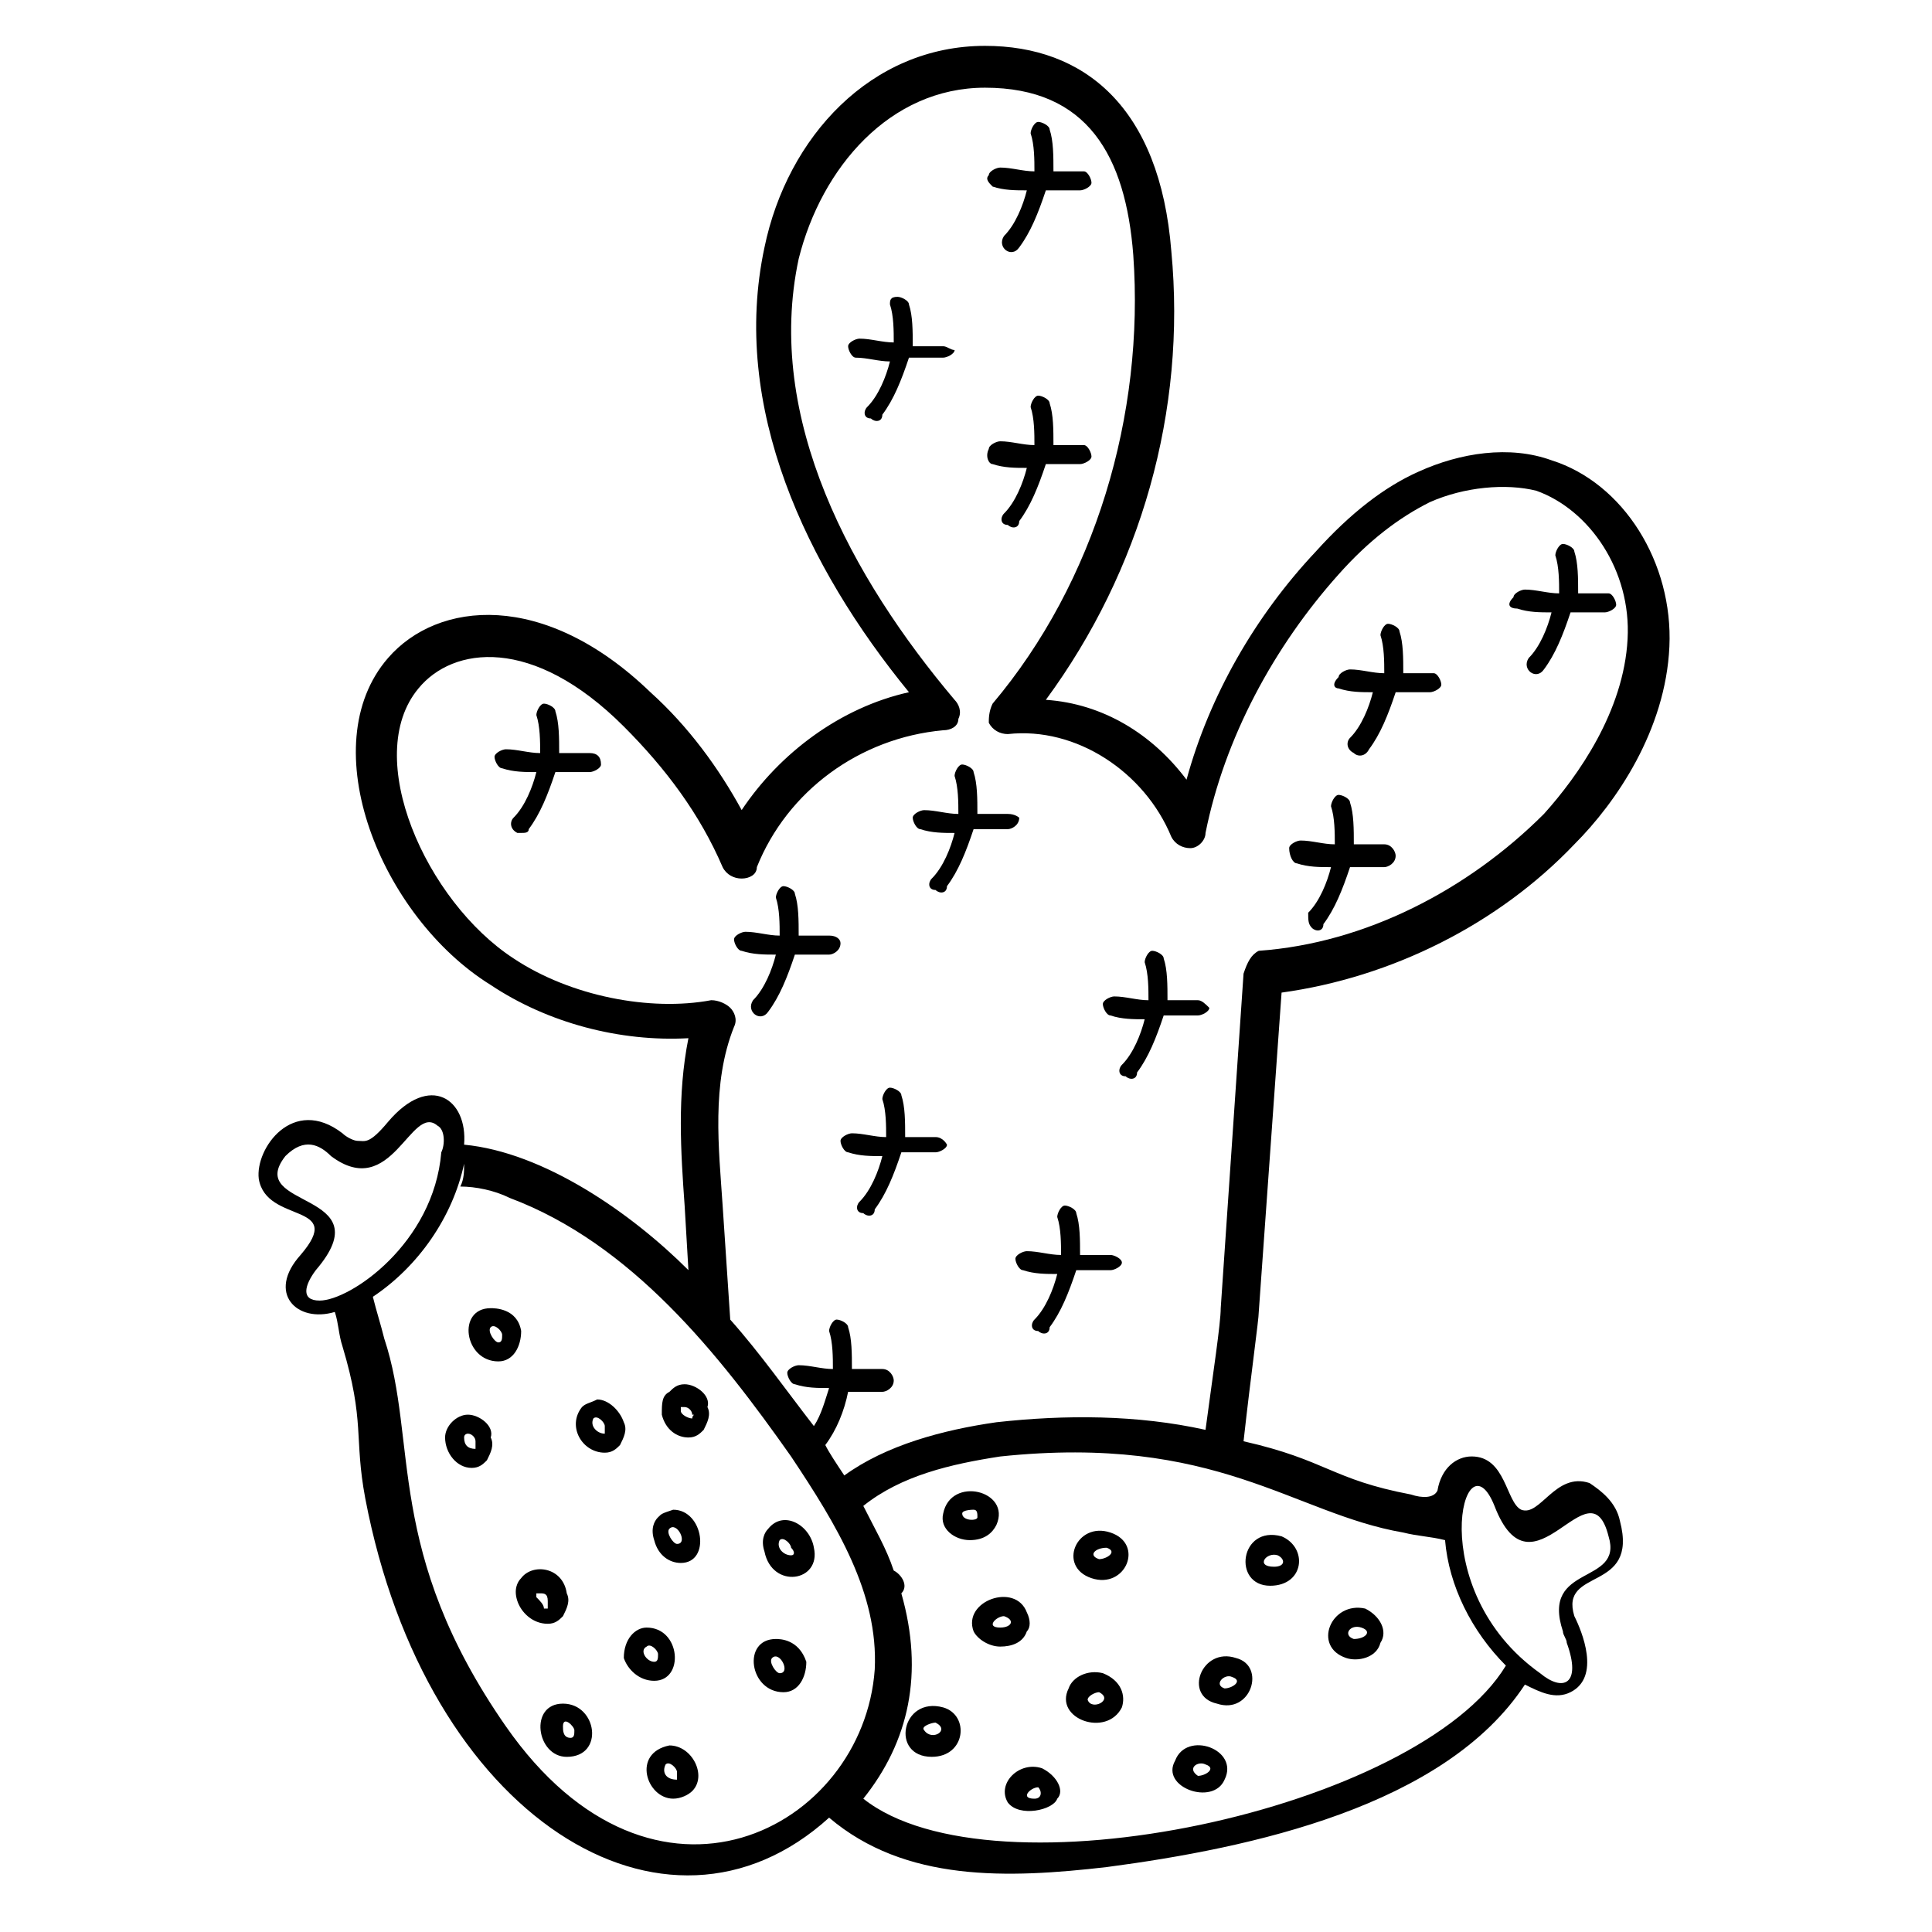 <?xml version="1.0" encoding="UTF-8"?>
<!-- Uploaded to: SVG Repo, www.svgrepo.com, Generator: SVG Repo Mixer Tools -->
<svg fill="#000000" width="800px" height="800px" version="1.1" viewBox="144 144 512 512" xmlns="http://www.w3.org/2000/svg">
 <g>
  <path d="m391.94 445.34h-8.062c0-4.031 0-8.062-1.008-11.082 0-1.008-2.016-2.016-3.023-2.016s-2.016 2.016-2.016 3.023c1.008 3.023 1.008 7.055 1.008 10.078-3.023 0-6.047-1.008-9.07-1.008-1.008 0-3.023 1.008-3.023 2.016 0 1.008 1.008 3.023 2.016 3.023 3.023 1.008 6.047 1.008 9.07 1.008-1.008 4.031-3.023 9.07-6.047 12.09-1.008 1.008-1.008 3.023 1.008 3.023 1.008 1.008 3.023 1.008 3.023-1.008 3.023-4.031 5.039-9.07 7.055-15.113h9.07c1.008 0 3.023-1.008 3.023-2.016 0-0.004-1.008-2.019-3.023-2.019z"/>
  <path d="m363.72 391.94h-8.062c0-4.031 0-8.062-1.008-11.082 0-1.008-2.016-2.016-3.023-2.016-1.008 0-2.016 2.016-2.016 3.023 1.008 3.023 1.008 7.055 1.008 10.078-3.023 0-6.047-1.008-9.07-1.008-1.008 0-3.023 1.008-3.023 2.016 0 1.008 1.008 3.023 2.016 3.023 3.023 1.008 6.047 1.008 9.07 1.008-1.008 4.031-3.023 9.07-6.047 12.09-2.016 3.023 2.016 6.047 4.031 3.023 3.023-4.031 5.039-9.07 7.055-15.113h9.07c1.008 0 3.023-1.008 3.023-3.023 0-1.012-1.008-2.019-3.023-2.019z"/>
  <path d="m487.66 372.79c3.023 1.008 6.047 1.008 9.07 1.008-1.008 4.031-3.023 9.07-6.047 12.09 0 2.016 0 3.023 1.008 4.031 1.008 1.008 3.023 1.008 3.023-1.008 3.023-4.031 5.039-9.07 7.055-15.113h9.07c1.008 0 3.023-1.008 3.023-3.023 0-1.008-1.008-3.023-3.023-3.023h-8.062c0-4.031 0-8.062-1.008-11.082 0-1.008-2.016-2.016-3.023-2.016-1.008 0-2.016 2.016-2.016 3.023 1.008 3.023 1.008 7.055 1.008 10.078-3.023 0-6.047-1.008-9.07-1.008-1.008 0-3.023 1.008-3.023 2.016 0 2.012 1.008 4.027 2.016 4.027z"/>
  <path d="m407.05 266.99c3.023 1.008 6.047 1.008 9.07 1.008-1.008 4.031-3.023 9.07-6.047 12.09-1.008 1.008-1.008 3.023 1.008 3.023 1.008 1.008 3.023 1.008 3.023-1.008 3.023-4.031 5.039-9.07 7.055-15.113h9.07c1.008 0 3.023-1.008 3.023-2.016 0-1.008-1.008-3.023-2.016-3.023h-8.062c0-4.031 0-8.062-1.008-11.082 0-1.008-2.016-2.016-3.023-2.016-1.008 0-2.016 2.016-2.016 3.023 1.008 3.023 1.008 7.055 1.008 10.078-3.023 0-6.047-1.008-9.07-1.008-1.008 0-3.023 1.008-3.023 2.016-1.008 2.012 0 4.027 1.008 4.027z"/>
  <path d="m411.08 359.7h-8.062c0-4.031 0-8.062-1.008-11.082 0-1.008-2.016-2.016-3.023-2.016-1.008 0-2.016 2.016-2.016 3.023 1.008 3.023 1.008 7.055 1.008 10.078-3.023 0-6.047-1.008-9.07-1.008-1.008 0-3.023 1.008-3.023 2.016 0 1.008 1.008 3.023 2.016 3.023 3.023 1.008 6.047 1.008 9.07 1.008-1.008 4.031-3.023 9.07-6.047 12.09-1.008 1.008-1.008 3.023 1.008 3.023 1.008 1.008 3.023 1.008 3.023-1.008 3.023-4.031 5.039-9.07 7.055-15.113h9.07c1.008 0 3.023-1.008 3.023-3.023 0-0.004-1.008-1.012-3.023-1.012z"/>
  <path d="m461.46 409.07h-8.062c0-4.031 0-8.062-1.008-11.082 0-1.008-2.016-2.016-3.023-2.016-1.008 0-2.016 2.016-2.016 3.023 1.008 3.023 1.008 7.055 1.008 10.078-3.023 0-6.047-1.008-9.07-1.008-1.008 0-3.023 1.008-3.023 2.016s1.008 3.023 2.016 3.023c3.023 1.008 6.047 1.008 9.07 1.008-1.008 4.031-3.023 9.07-6.047 12.09-1.008 1.008-1.008 3.023 1.008 3.023 1.008 1.008 3.023 1.008 3.023-1.008 3.023-4.031 5.039-9.07 7.055-15.113h9.07c1.008 0 3.023-1.008 3.023-2.016-1.012-1.012-2.016-2.019-3.023-2.019z"/>
  <path d="m438.29 476.58h-8.062c0-4.031 0-8.062-1.008-11.082 0-1.008-2.016-2.016-3.023-2.016-1.008 0-2.016 2.016-2.016 3.023 1.008 3.023 1.008 7.055 1.008 10.078-3.023 0-6.047-1.008-9.07-1.008-1.008 0-3.023 1.008-3.023 2.016 0 1.008 1.008 3.023 2.016 3.023 3.023 1.008 6.047 1.008 9.07 1.008-1.008 4.031-3.023 9.07-6.047 12.09-1.008 1.008-1.008 3.023 1.008 3.023 1.008 1.008 3.023 1.008 3.023-1.008 3.023-4.031 5.039-9.07 7.055-15.113h9.07c1.008 0 3.023-1.008 3.023-2.016 0-1.012-2.016-2.019-3.023-2.019z"/>
  <path d="m300.25 343.57h-8.062c0-4.031 0-8.062-1.008-11.082 0-1.008-2.016-2.016-3.023-2.016-1.008 0-2.016 2.016-2.016 3.023 1.008 3.023 1.008 7.055 1.008 10.078-3.023 0-6.047-1.008-9.07-1.008-1.008 0-3.023 1.008-3.023 2.016 0 1.008 1.008 3.023 2.016 3.023 3.023 1.008 6.047 1.008 9.07 1.008-1.008 4.031-3.023 9.07-6.047 12.09-1.008 1.008-1.008 3.023 1.008 4.031h1.008c1.008 0 2.016 0 2.016-1.008 3.023-4.031 5.039-9.07 7.055-15.113h9.07c1.008 0 3.023-1.008 3.023-2.016-0.004-2.019-1.012-3.027-3.023-3.027z"/>
  <path d="m393.95 235.76h-8.062c0-4.031 0-8.062-1.008-11.082 0-1.008-2.016-2.016-3.023-2.016-2.012-0.004-2.012 1.004-2.012 2.012 1.008 3.023 1.008 7.055 1.008 10.078-3.023 0-6.047-1.008-9.07-1.008-1.008 0-3.023 1.008-3.023 2.016 0 1.008 1.008 3.023 2.016 3.023 3.023 0 6.047 1.004 9.07 1.004-1.008 4.031-3.023 9.07-6.047 12.09-1.008 1.008-1.008 3.023 1.008 3.023 1.008 1.008 3.023 1.008 3.023-1.008 3.023-4.031 5.039-9.07 7.055-15.113h9.07c1.008 0 3.023-1.008 3.023-2.016-1.012 0.004-2.019-1.004-3.027-1.004z"/>
  <path d="m407.05 193.44c3.023 1.008 6.047 1.008 9.07 1.008-1.008 4.031-3.023 9.07-6.047 12.09-2.016 3.023 2.016 6.047 4.031 3.023 3.023-4.031 5.039-9.07 7.055-15.113h9.07c1.008 0 3.023-1.008 3.023-2.016 0-1.008-1.008-3.023-2.016-3.023h-8.062c0-4.031 0-8.062-1.008-11.082 0-1.008-2.016-2.016-3.023-2.016-1.008 0-2.016 2.016-2.016 3.023 1.008 3.023 1.008 7.055 1.008 10.078-3.023 0-6.047-1.008-9.07-1.008-1.008 0-3.023 1.008-3.023 2.016-1.008 1.004 0 2.012 1.008 3.019z"/>
  <path d="m498.75 326.44c3.023 1.008 6.047 1.008 9.07 1.008-1.008 4.031-3.023 9.07-6.047 12.09-1.008 1.008-1.008 3.023 1.008 4.031 1.008 1.008 3.023 1.008 4.031-1.008 3.023-4.031 5.039-9.07 7.055-15.113h9.07c1.008 0 3.023-1.008 3.023-2.016 0-1.008-1.008-3.023-2.016-3.023h-8.062c0-4.031 0-8.062-1.008-11.082 0-1.008-2.016-2.016-3.023-2.016-1.008 0-2.016 2.016-2.016 3.023 1.008 3.023 1.008 7.055 1.008 10.078-3.023 0-6.047-1.008-9.07-1.008-1.008 0-3.023 1.008-3.023 2.016-2.016 2.012-1.008 3.019 0 3.019z"/>
  <path d="m546.1 305.28c3.023 1.008 6.047 1.008 9.07 1.008-1.008 4.031-3.023 9.07-6.047 12.09-2.016 3.023 2.016 6.047 4.031 3.023 3.023-4.031 5.039-9.07 7.055-15.113h9.07c1.008 0 3.023-1.008 3.023-2.016 0-1.008-1.008-3.023-2.016-3.023h-8.062c0-4.031 0-8.062-1.008-11.082 0-1.008-2.016-2.016-3.023-2.016-1.008 0-2.016 2.016-2.016 3.023 1.008 3.023 1.008 7.055 1.008 10.078-3.023 0-6.047-1.008-9.07-1.008-1.008 0-3.023 1.008-3.023 2.016-2.012 2.012-1.004 3.019 1.008 3.019z"/>
  <path d="m483.63 407.05c29.223-4.031 57.434-18.137 77.586-39.297 11.082-11.082 24.184-30.23 25.191-52.395 1.008-22.168-12.09-43.328-31.234-49.375-11.082-4.031-24.184-2.016-35.266 3.023-9.07 4.031-18.137 11.082-27.207 21.16-16.121 17.129-28.215 38.289-34.258 60.457-9.07-12.09-22.168-20.152-37.281-21.16 25.191-34.258 37.281-76.578 33.25-118.9-3.023-38.289-23.176-54.41-49.375-54.41-30.23 0-52.395 24.184-58.441 53.402-9.07 42.32 11.082 84.641 38.289 117.89-18.137 4.031-34.258 16.121-44.336 31.234-6.047-11.082-14.105-22.168-24.184-31.234-28.215-27.207-56.426-24.184-69.527-9.07-20.152 23.176-2.016 68.52 27.207 86.656 15.113 10.078 34.258 15.113 52.395 14.105-3.023 15.113-2.016 30.23-1.008 44.336l1.008 17.129c-15.113-15.113-38.289-31.234-59.449-33.25 1.008-12.09-9.07-19.145-20.152-6.047-5.039 6.047-6.047 5.039-8.062 5.039-1.008 0-3.023-1.008-4.031-2.016-13.098-10.078-23.176 4.031-22.168 12.09 2.016 12.09 23.176 6.047 11.082 20.152-9.07 10.078-1.008 18.137 9.07 15.113 1.008 3.023 1.008 6.047 2.016 9.07 6.047 20.152 3.023 24.184 6.047 40.305 16.121 84.641 79.602 123.94 122.93 84.641 20.152 17.129 47.359 16.121 73.555 13.098 38.289-5.039 89.68-16.121 110.84-48.367 4.031 2.016 8.062 4.031 12.09 2.016 8.062-4.031 3.023-16.121 1.008-20.152-4.031-13.098 17.129-6.047 12.09-25.191-1.008-5.039-5.039-8.062-8.062-10.078-9.07-3.023-13.098 9.07-18.137 7.055-4.031-2.016-4.031-14.105-13.098-14.105-4.031 0-8.062 3.023-9.07 9.07-1 2.019-4.023 2.019-7.047 1.012-21.16-4.031-22.168-9.07-44.336-14.105 2.016-18.137 4.031-32.242 4.031-34.258zm-254.93 81.617c-5.039 0-4.031-4.031-1.008-8.062 18.137-21.16-19.145-16.121-8.062-30.23 5.039-5.035 9.07-3.019 12.094 0.004 16.121 12.09 21.16-14.105 28.215-8.062 2.016 1.008 2.016 5.039 1.008 7.055-2.016 24.184-24.184 39.297-32.246 39.297zm49.375 112.86c-32.242-46.352-23.176-75.57-32.242-102.78-1.008-4.031-2.016-7.055-3.023-11.082 12.09-8.062 21.16-21.16 24.184-35.266 0 2.016 0 4.031-1.008 6.047 4.031 0 9.07 1.008 13.098 3.023 32.242 12.09 55.418 41.312 74.562 68.52 12.09 18.137 23.176 36.273 22.168 56.426-3.023 42.312-58.441 71.535-97.738 15.109zm261.98-58.441c10.078 26.199 25.191-12.09 30.23 8.062 4.031 13.098-18.137 7.055-12.09 25.191 0 1.008 1.008 2.016 1.008 3.023 4.031 11.082-1.008 13.098-7.055 8.062-31.238-22.176-20.156-64.492-12.094-44.34zm-24.184 7.051c4.031 1.008 7.055 1.008 11.082 2.016 1.008 12.09 7.055 24.184 16.121 33.25-23.176 38.289-136.03 62.473-170.29 35.266 12.09-15.113 16.121-33.25 10.078-54.41 2.016-2.016 0-5.039-2.016-6.047-2.016-6.047-5.039-11.082-8.062-17.129 10.078-8.062 23.176-11.082 36.273-13.098 57.438-6.043 77.59 15.113 106.81 20.152zm-42.32-148.12-6.047 88.668c0 4.031-2.016 17.129-4.031 32.242-18.137-4.031-37.281-4.031-55.418-2.016-14.105 2.016-29.223 6.047-40.305 14.105-2.016-3.023-4.031-6.047-5.039-8.062 3.023-4.031 5.039-9.07 6.047-14.105h9.07c1.008 0 3.023-1.008 3.023-3.023 0-1.008-1.008-3.023-3.023-3.023h-8.062c0-4.031 0-8.062-1.008-11.082 0-1.008-2.016-2.016-3.023-2.016-1.008 0-2.016 2.016-2.016 3.023 1.008 3.023 1.008 7.055 1.008 10.078-3.023 0-6.047-1.008-9.07-1.008-1.008 0-3.023 1.008-3.023 2.016s1.008 3.023 2.016 3.023c3.023 1.008 6.047 1.008 9.07 1.008-1.008 3.023-2.016 7.055-4.031 10.078-7.055-9.07-14.105-19.145-22.168-28.215l-2.016-30.23c-1.008-15.113-3.023-32.242 3.023-47.359 1.008-2.016 0-4.031-1.008-5.039-1.008-1.008-3.023-2.016-5.039-2.016-16.121 3.023-37.281-1.008-52.395-11.082-23.176-15.113-40.305-53.402-25.191-71.539 9.07-11.082 30.23-14.105 54.41 10.078 11.082 11.082 20.152 23.176 26.199 37.281 1.008 2.016 3.023 3.023 5.039 3.023s4.031-1.008 4.031-3.023c8.062-20.152 27.207-34.258 49.375-36.273 2.016 0 4.031-1.008 4.031-3.023 1.008-2.016 0-4.031-1.008-5.039-27.207-32.242-50.383-74.562-41.312-116.88 6.047-24.184 24.184-45.344 49.371-45.344 27.207 0 37.281 18.137 39.297 44.336 3.023 42.32-10.078 86.656-37.281 118.9-1.008 2.016-1.008 4.031-1.008 5.039 1.008 2.016 3.023 3.023 5.039 3.023 18.137-2.016 36.273 10.078 43.328 27.207 1.008 2.016 3.023 3.023 5.039 3.023s4.031-2.016 4.031-4.031c5.039-25.191 18.137-49.375 35.266-68.52 8.062-9.07 16.121-15.113 24.184-19.145 9.07-4.031 20.152-5.039 28.215-3.023 14.105 5.039 25.191 21.16 24.184 39.297-1.008 19.145-13.098 36.273-22.168 46.352-20.152 20.152-47.359 34.258-75.57 36.273-2.019 1.008-3.027 3.023-4.035 6.047z"/>
  <path d="m480.61 564.24c9.07 0 10.078-10.078 3.023-13.098-11.086-3.027-13.102 13.098-3.023 13.098zm2.016-8.062c2.016 1.008 2.016 3.023-1.008 3.023-5.039 0-2.016-4.031 1.008-3.023z"/>
  <path d="m466.5 595.48c9.07 3.023 13.098-10.078 5.039-12.09-9.066-3.023-14.105 10.074-5.039 12.09zm4.031-7.055c3.023 1.008 0 3.023-2.016 3.023-3.023-1.008 0-4.031 2.016-3.023z"/>
  <path d="m468.52 615.63c4.031-8.062-10.078-13.098-13.098-5.039-4.031 7.055 10.074 12.094 13.098 5.039zm-5.039-4.031c3.023 1.008 0 3.023-2.016 3.023-3.019-2.016 0.004-4.031 2.016-3.023z"/>
  <path d="m433.25 562.23c9.07 3.023 14.105-9.07 5.039-12.09-9.07-3.027-14.109 9.066-5.039 12.09zm4.031-8.062c3.023 1.008 0 3.023-2.016 3.023-3.023-1.008-1.008-3.023 2.016-3.023z"/>
  <path d="m436.27 587.41c-4.031-1.008-8.062 1.008-9.07 4.031-4.031 8.062 10.078 13.098 14.105 5.039 1.012-3.023 0.004-7.055-5.035-9.07zm-4.031 7.055v0c0-1.008 2.016-2.016 3.023-2.016 4.031 2.016-2.016 5.039-3.023 2.016z"/>
  <path d="m420.15 612.61c-6.047-2.016-12.09 4.031-9.07 9.07 3.023 4.031 12.09 2.016 13.098-1.008 2.016-2.016 0-6.047-4.027-8.062zm-2.016 8.062c-4.031 0-1.008-3.023 1.008-3.023 1.008 1.008 1.008 3.023-1.008 3.023z"/>
  <path d="m416.12 576.33c1.008-1.008 1.008-3.023 0-5.039-3.023-8.062-17.129-3.023-14.105 5.039 1.008 2.016 4.031 4.031 7.055 4.031 3.019 0 6.043-1.008 7.051-4.031zm-7.055-1.008c-4.031 0-1.008-3.023 1.008-3.023 3.023 1.008 2.016 3.023-1.008 3.023z"/>
  <path d="m500.76 583.39c3.023 1.008 8.062 0 9.07-4.031 2.016-3.023 0-7.055-4.031-9.07-9.07-2.016-14.109 10.078-5.039 13.102zm4.027-8.062c3.023 1.008 1.008 3.023-2.016 3.023-3.019-1.008-1.004-4.031 2.016-3.023z"/>
  <path d="m393.95 596.48c-11.082-3.023-14.105 13.098-3.023 13.098 9.07 0 10.078-11.082 3.023-13.098zm-5.039 6.047c-1.008-1.008 2.016-2.016 3.023-2.016 4.031 2.016-1.008 5.039-3.023 2.016z"/>
  <path d="m408.06 548.12c4.031-9.07-12.09-13.098-14.105-3.023-1.008 4.031 3.023 7.055 7.055 7.055 4.027 0 6.043-2.016 7.051-4.031zm-9.066-3.023c0-1.008 3.023-1.008 3.023-1.008 1.008 0 1.008 1.008 1.008 2.016-0.004 1.008-4.031 1.008-4.031-1.008z"/>
  <path d="m268 518.9c-3.023 0-6.047 3.023-6.047 6.047 0 4.031 3.023 8.062 7.055 8.062 2.016 0 3.023-1.008 4.031-2.016 1.008-2.016 2.016-4.031 1.008-6.047 1.008-3.023-3.023-6.047-6.047-6.047zm2.016 9.066v0l-1.008 3.023 1.008-3.023c-2.016 0-3.023-1.008-3.023-3.023 0-1.008 1.008-1.008 1.008-1.008 1.008 0 2.016 1.008 2.016 2.016v2.016z"/>
  <path d="m302.26 514.87c-2.016 1.008-3.023 1.008-4.031 2.016-4.031 5.039 0 12.09 6.047 12.09 2.016 0 3.023-1.008 4.031-2.016 1.008-2.016 2.016-4.031 1.008-6.047-1.008-3.019-4.031-6.043-7.055-6.043zm2.016 9.07s-1.008 1.004 0 0l-1.008 3.023 1.008-3.023c-2.016 0-4.031-2.016-3.023-4.031 1.008-1.008 3.023 1.008 3.023 2.016v2.016z"/>
  <path d="m325.43 510.84c-2.016 0-3.023 1.008-4.031 2.016-2.012 1.008-2.012 3.023-2.012 6.047 1.008 4.031 4.031 6.047 7.055 6.047 2.016 0 3.023-1.008 4.031-2.016 1.008-2.016 2.016-4.031 1.008-6.047 1.004-3.023-3.027-6.047-6.051-6.047zm2.016 9.07-1.008 3.023 1.008-3.023c-1.008 0-3.023-1.008-3.023-2.016v-1.008h1.008c1.008 0 2.016 1.008 2.016 2.016 1.008 0 0 0 0 1.008z"/>
  <path d="m289.16 574.32c2.016 0 3.023-1.008 4.031-2.016 1.008-2.016 2.016-4.031 1.008-6.047-1.008-7.055-9.07-8.062-12.09-4.031-1.008 1.008-2.016 3.023-1.008 6.047 1.004 3.023 4.027 6.047 8.059 6.047zm-3.023-7.055v-1.008h1.008c1.008 0 2.016 0 2.016 2.016v2.016h-1.008v3.023-3.023c0-1.008-1.008-2.016-2.016-3.023z"/>
  <path d="m322.41 544.09c-3.023 1.008-3.023 1.008-4.031 2.016-1.008 1.008-2.016 3.023-1.008 6.047 1.008 4.031 4.031 6.047 7.055 6.047 8.062-0.004 6.047-14.109-2.016-14.109zm1.008 9.066v3.023-3.023c-1.008 0-3.023-3.023-2.016-4.031 2.016-2.016 5.039 4.031 2.016 4.031z"/>
  <path d="m347.6 549.12c-1.008 1.008-2.016 3.023-1.008 6.047 2.016 10.078 15.113 8.062 13.098-1.008-1.004-6.047-8.059-10.074-12.09-5.039zm6.047 7.055-1.008 3.023 1.008-3.023c-2.016 0-4.031-2.016-3.023-4.031 1.008-1.008 3.023 1.008 3.023 2.016 1.008 1.008 1.008 2.016 0 2.016z"/>
  <path d="m317.38 589.43c8.062 0 7.055-14.105-2.016-14.105-3.023 0-6.047 3.023-6.047 8.062 1.008 3.019 4.031 6.043 8.062 6.043zm-2.016-9.066c1.008-1.008 3.023 1.008 3.023 2.016 0 1.008 0 2.016-1.008 2.016v3.023-3.023c-2.016 0-4.031-3.023-2.016-4.031z"/>
  <path d="m274.05 490.68c-9.07 0-7.055 14.105 2.016 14.105 4.031 0 6.047-4.031 6.047-8.062-1.012-6.043-7.055-6.043-8.062-6.043zm2.016 9.07v3.023-3.023c-1.008 0-3.023-3.023-2.016-4.031 1.008-1.008 3.023 1.008 3.023 2.016 0 1.008 0 2.016-1.008 2.016z"/>
  <path d="m349.62 578.35c-9.07 0-7.055 14.105 2.016 14.105 4.031 0 6.047-4.031 6.047-8.062-2.016-6.043-7.055-6.043-8.062-6.043zm1.008 9.066v3.023-3.023c-1.008 0-3.023-3.023-2.016-4.031 2.016-2.012 5.039 4.031 2.016 4.031z"/>
  <path d="m321.4 606.56c-10.078 2.016-6.047 14.105 1.008 14.105 2.016 0 4.031-1.008 5.039-2.016 4.031-4.027 0-12.09-6.047-12.09zm2.016 9.07s-1.008 0 0 0c-3.023 0-4.031-2.016-3.023-4.031 1.008-1.008 3.023 1.008 3.023 2.016v2.016z"/>
  <path d="m293.19 595.48c-9.07 0-7.055 14.105 1.008 14.105 10.074 0 8.059-14.105-1.008-14.105zm2.016 9.07v3.023-3.023c-2.016 0-2.016-2.016-2.016-3.023 0-3.023 3.023 0 3.023 1.008s0 2.016-1.008 2.016z"/>
 </g>
</svg>